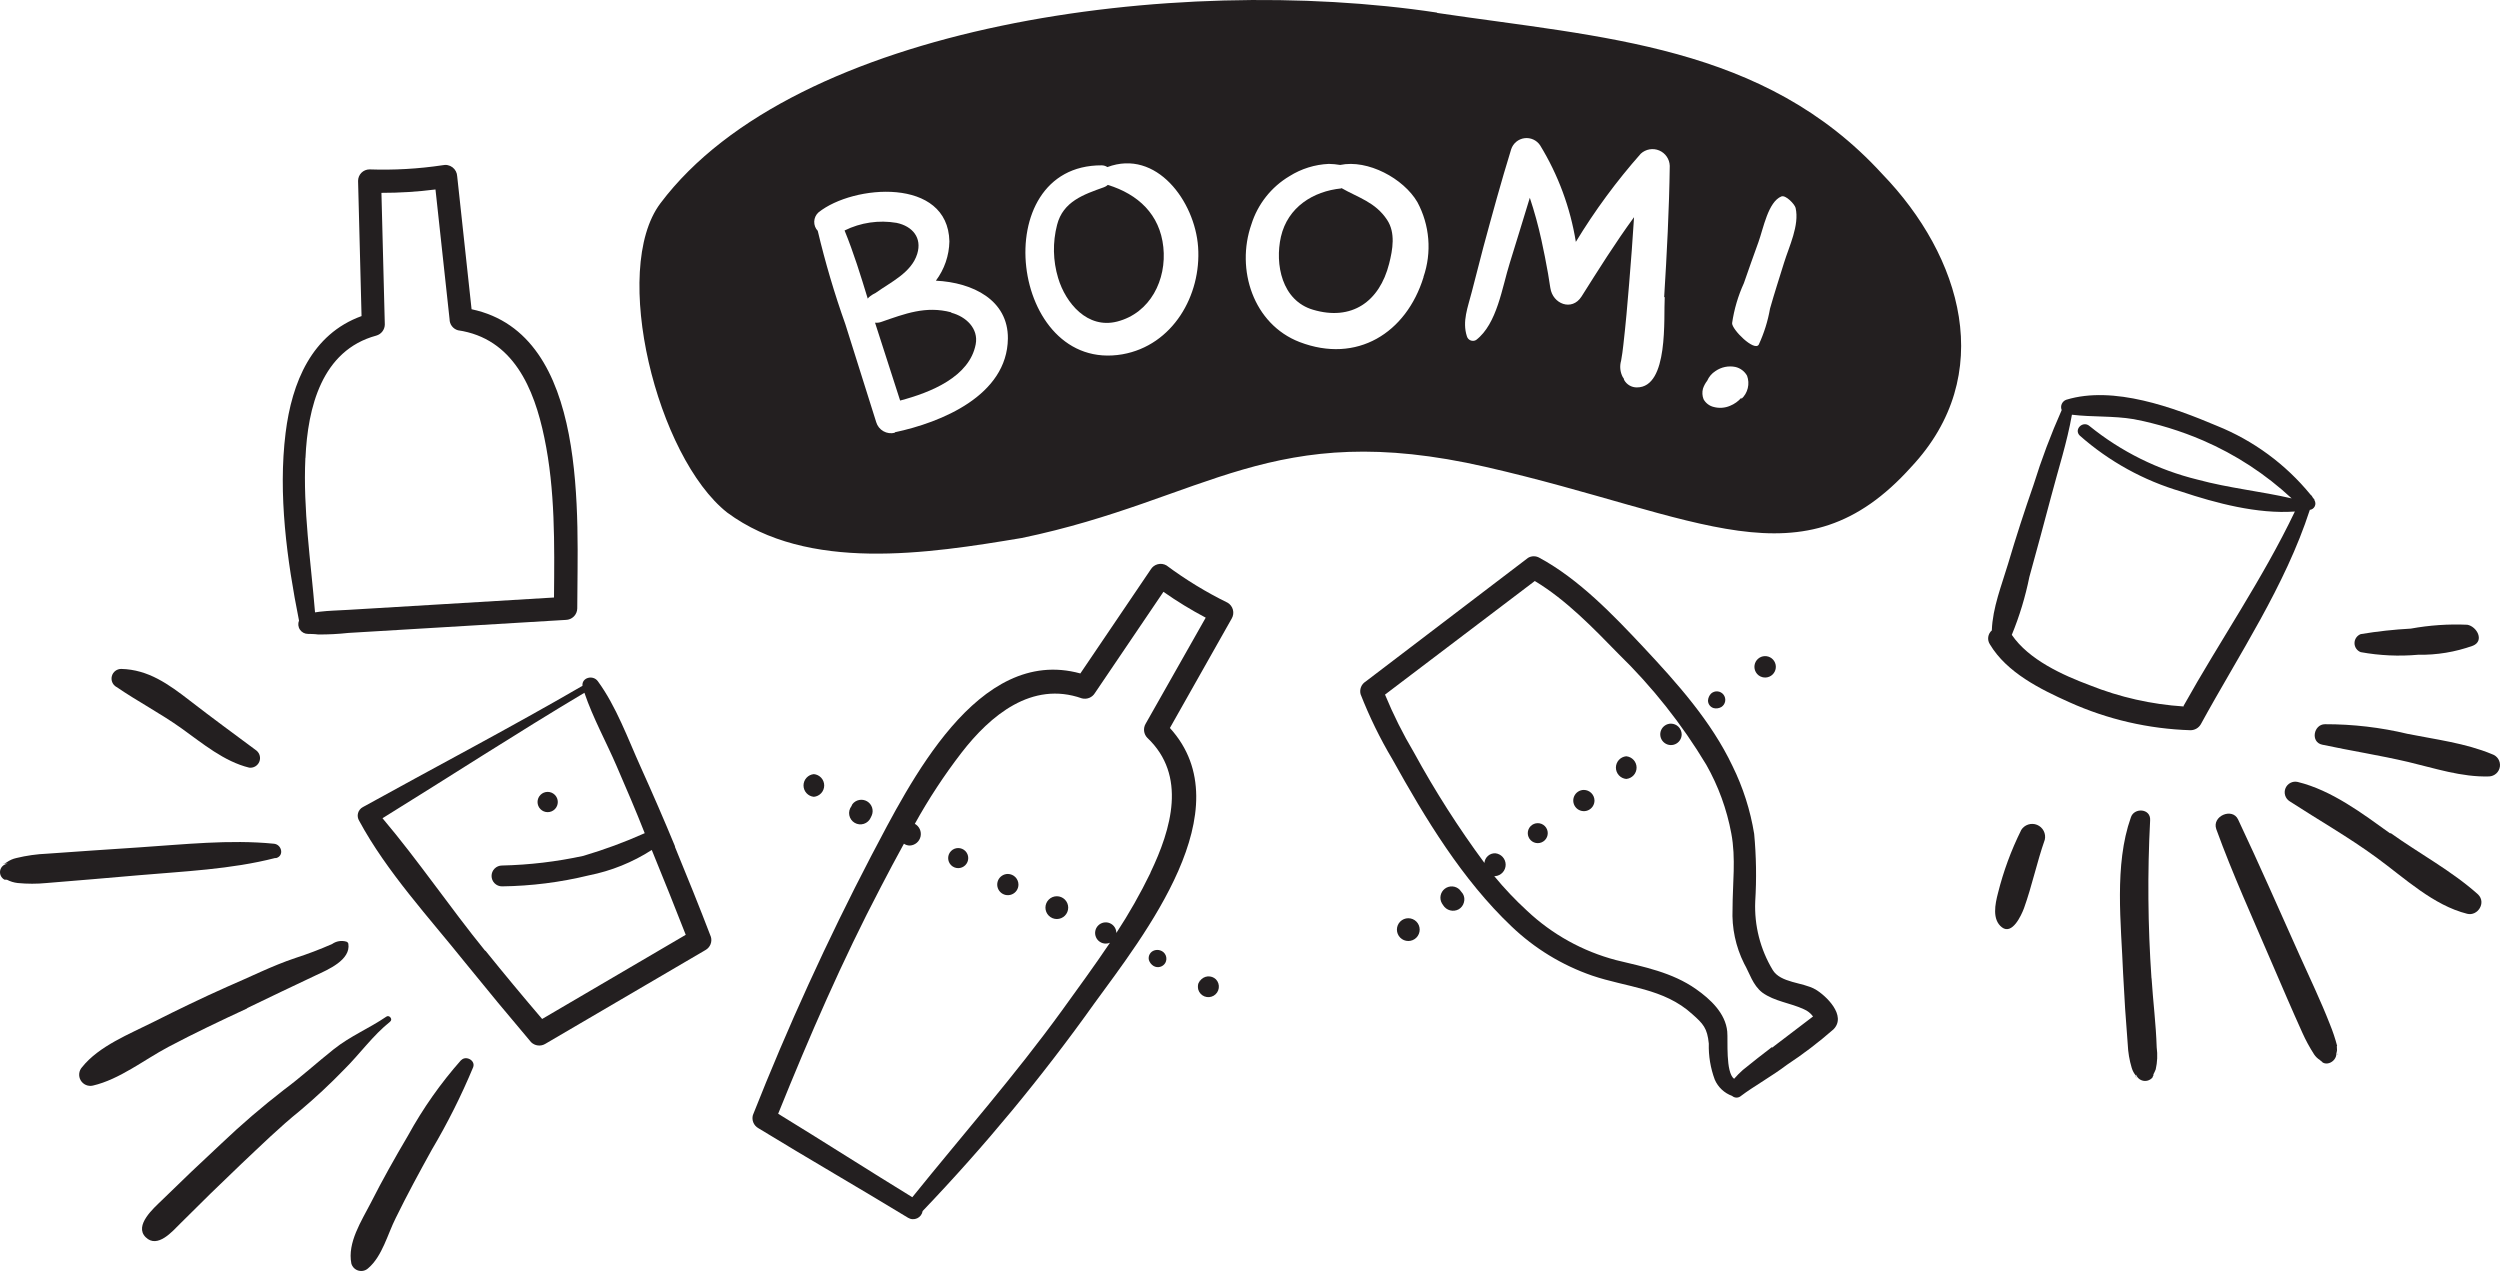 <svg width="207" height="106" viewBox="0 0 207 106" fill="none" xmlns="http://www.w3.org/2000/svg">
<path d="M55.9 70.098C54.989 67.885 54.03 65.687 53.047 63.506C51.985 61.156 51.026 58.487 49.499 56.402C49.092 55.85 48.157 56.106 48.229 56.785C42.243 60.261 36.09 63.482 30.041 66.83C29.944 66.881 29.859 66.952 29.791 67.038C29.723 67.123 29.673 67.222 29.645 67.328C29.616 67.433 29.61 67.543 29.626 67.652C29.642 67.76 29.68 67.864 29.737 67.957C32.015 72.184 35.547 75.996 38.528 79.72C40.318 81.931 42.134 84.123 43.977 86.296C44.129 86.444 44.324 86.537 44.533 86.563C44.742 86.589 44.954 86.546 45.136 86.44L58.425 78.657C58.608 78.551 58.75 78.388 58.83 78.193C58.909 77.997 58.922 77.781 58.865 77.578C57.906 75.069 56.899 72.584 55.876 70.098M40.174 78.729C37.265 75.149 34.644 71.265 31.671 67.749C37.265 64.289 42.747 60.725 48.389 57.361C49.092 59.438 50.195 61.428 51.058 63.434C51.857 65.28 52.656 67.134 53.383 68.988C51.733 69.726 50.035 70.353 48.301 70.866C46.086 71.347 43.83 71.614 41.564 71.665C41.335 71.665 41.116 71.756 40.954 71.918C40.792 72.079 40.701 72.299 40.701 72.528C40.701 72.757 40.792 72.976 40.954 73.138C41.116 73.3 41.335 73.391 41.564 73.391C43.988 73.361 46.401 73.055 48.756 72.48C50.61 72.113 52.377 71.4 53.966 70.378L54.054 70.594C54.981 72.858 55.89 75.127 56.779 77.402L44.889 84.371C43.29 82.501 41.724 80.615 40.19 78.713" fill="#231F20"/>
<path d="M25.501 52.487C25.326 52.487 26.093 52.487 26.348 52.535C27.181 52.54 28.014 52.497 28.842 52.407L36.17 51.968L46.846 51.328C47.097 51.324 47.336 51.223 47.514 51.045C47.691 50.868 47.793 50.628 47.797 50.377C47.797 42.906 48.852 27.675 39.046 25.605C38.647 21.94 38.25 18.272 37.856 14.601C37.85 14.455 37.813 14.313 37.745 14.183C37.678 14.054 37.583 13.941 37.467 13.853C37.35 13.765 37.216 13.704 37.073 13.675C36.93 13.645 36.783 13.648 36.641 13.682C34.642 13.981 32.62 14.096 30.6 14.026C30.474 14.026 30.35 14.051 30.234 14.099C30.118 14.147 30.013 14.218 29.924 14.307C29.836 14.396 29.766 14.502 29.719 14.618C29.672 14.735 29.648 14.859 29.649 14.985L29.936 26.172C25.813 27.667 24.167 31.654 23.647 35.85C23.016 40.932 23.759 46.382 24.758 51.384C24.708 51.506 24.689 51.638 24.702 51.769C24.716 51.9 24.761 52.026 24.835 52.135C24.908 52.244 25.008 52.333 25.124 52.395C25.24 52.456 25.37 52.488 25.501 52.487ZM25.294 37.911C25.477 33.756 26.636 29.009 31.159 27.787C31.36 27.73 31.537 27.61 31.663 27.444C31.79 27.278 31.86 27.076 31.862 26.868C31.766 23.229 31.673 19.596 31.583 15.968C33.079 15.97 34.574 15.877 36.058 15.688C36.452 19.268 36.841 22.848 37.224 26.428C37.224 26.636 37.291 26.839 37.417 27.005C37.543 27.171 37.719 27.291 37.92 27.347C42.491 28.018 44.225 32.142 45.072 36.241C45.975 40.564 45.911 45.071 45.871 49.474L36.146 50.058L28.818 50.497C28.019 50.545 27.22 50.561 26.476 50.649L26.085 50.705C25.733 46.438 25.086 42.211 25.286 37.919" fill="#231F20"/>
<path d="M45.347 67.246C45.569 67.246 45.783 67.158 45.94 67.001C46.098 66.843 46.186 66.63 46.186 66.407C46.186 66.185 46.098 65.972 45.94 65.814C45.783 65.657 45.569 65.568 45.347 65.568C45.124 65.568 44.911 65.657 44.754 65.814C44.596 65.972 44.508 66.185 44.508 66.407C44.508 66.63 44.596 66.843 44.754 67.001C44.911 67.158 45.124 67.246 45.347 67.246Z" fill="#231F20"/>
<path d="M67.388 64.098C67.153 64.119 66.936 64.228 66.778 64.401C66.619 64.575 66.531 64.802 66.531 65.037C66.531 65.272 66.619 65.498 66.778 65.672C66.936 65.846 67.153 65.954 67.388 65.976C67.622 65.954 67.839 65.846 67.998 65.672C68.156 65.498 68.244 65.272 68.244 65.037C68.244 64.802 68.156 64.575 67.998 64.401C67.839 64.228 67.622 64.119 67.388 64.098Z" fill="#231F20"/>
<path d="M72.097 67.696L72.177 67.528C72.268 67.319 72.279 67.084 72.209 66.867C72.138 66.65 71.991 66.466 71.795 66.35C71.598 66.235 71.366 66.194 71.142 66.238C70.919 66.281 70.718 66.404 70.579 66.585L70.499 66.753C70.418 66.858 70.361 66.979 70.33 67.108C70.299 67.237 70.296 67.371 70.322 67.501C70.347 67.631 70.399 67.754 70.476 67.862C70.552 67.971 70.65 68.061 70.765 68.129C70.879 68.196 71.006 68.238 71.138 68.253C71.269 68.267 71.403 68.254 71.529 68.213C71.655 68.172 71.77 68.105 71.868 68.015C71.967 67.926 72.045 67.817 72.097 67.696Z" fill="#231F20"/>
<path d="M79.339 70.219C79.118 70.219 78.907 70.306 78.751 70.462C78.595 70.618 78.508 70.829 78.508 71.05C78.508 71.27 78.595 71.482 78.751 71.638C78.907 71.793 79.118 71.881 79.339 71.881C79.559 71.881 79.771 71.793 79.927 71.638C80.082 71.482 80.17 71.27 80.17 71.05C80.17 70.829 80.082 70.618 79.927 70.462C79.771 70.306 79.559 70.219 79.339 70.219Z" fill="#231F20"/>
<path d="M83.457 72.363C83.283 72.362 83.112 72.412 82.967 72.508C82.821 72.603 82.707 72.74 82.639 72.9C82.572 73.061 82.553 73.238 82.586 73.409C82.619 73.58 82.702 73.737 82.825 73.861C82.948 73.985 83.104 74.069 83.275 74.104C83.446 74.138 83.623 74.121 83.784 74.055C83.945 73.989 84.083 73.876 84.18 73.731C84.277 73.587 84.328 73.416 84.328 73.242C84.326 73.011 84.234 72.79 84.072 72.626C83.909 72.462 83.688 72.368 83.457 72.363Z" fill="#231F20"/>
<path d="M87.505 74.209C87.255 74.209 87.016 74.308 86.839 74.485C86.662 74.662 86.562 74.902 86.562 75.152C86.562 75.402 86.662 75.642 86.839 75.819C87.016 75.996 87.255 76.095 87.505 76.095C87.755 76.095 87.995 75.996 88.172 75.819C88.349 75.642 88.448 75.402 88.448 75.152C88.448 74.902 88.349 74.662 88.172 74.485C87.995 74.308 87.755 74.209 87.505 74.209Z" fill="#231F20"/>
<path d="M96.063 78.691C95.907 78.642 95.74 78.642 95.584 78.691C95.42 78.741 95.282 78.852 95.198 79C95.113 79.149 95.088 79.324 95.128 79.49C95.194 79.698 95.333 79.874 95.52 79.986C95.682 80.079 95.875 80.104 96.056 80.056C96.237 80.009 96.391 79.891 96.487 79.73C96.539 79.636 96.57 79.531 96.576 79.424C96.582 79.316 96.565 79.209 96.524 79.109C96.483 79.009 96.421 78.92 96.341 78.848C96.261 78.775 96.166 78.722 96.063 78.691Z" fill="#231F20"/>
<path d="M99.305 81.262C99.305 81.262 99.352 81.262 99.368 81.207C99.384 81.151 99.368 81.143 99.416 81.119L99.305 81.262Z" fill="#231F20"/>
<path d="M99.366 81.206C99.304 81.281 99.252 81.365 99.215 81.454C99.178 81.612 99.178 81.776 99.215 81.934C99.251 82.061 99.316 82.178 99.405 82.276C99.493 82.375 99.603 82.451 99.726 82.501C99.849 82.55 99.981 82.571 100.113 82.562C100.245 82.552 100.374 82.513 100.488 82.447C100.603 82.38 100.701 82.289 100.775 82.179C100.848 82.069 100.896 81.944 100.914 81.813C100.933 81.681 100.921 81.548 100.879 81.422C100.838 81.296 100.769 81.181 100.677 81.087C100.587 81 100.479 80.934 100.362 80.893C100.244 80.852 100.118 80.836 99.994 80.847C99.87 80.859 99.75 80.897 99.641 80.959C99.533 81.02 99.439 81.105 99.366 81.206Z" fill="#231F20"/>
<path d="M101.647 49.905C99.87 49.034 98.177 48.001 96.589 46.82C96.37 46.691 96.11 46.655 95.864 46.718C95.618 46.78 95.408 46.938 95.278 47.156L89.453 55.762C80.926 53.413 75.316 64.856 72.128 70.889C68.496 77.862 65.229 85.018 62.339 92.33C62.283 92.534 62.296 92.751 62.377 92.946C62.458 93.141 62.602 93.304 62.786 93.409C66.822 95.878 71.441 98.547 75.188 100.832C75.301 100.901 75.428 100.941 75.559 100.948C75.691 100.956 75.822 100.931 75.942 100.876C76.061 100.82 76.165 100.736 76.244 100.631C76.323 100.526 76.375 100.403 76.395 100.273C81.541 94.892 86.292 89.148 90.611 83.084C94.679 77.49 102.998 67.014 96.868 60.277L101.991 51.207C102.116 50.989 102.15 50.729 102.086 50.486C102.022 50.242 101.864 50.033 101.647 49.905ZM95.254 72.28C94.42 73.995 93.478 75.655 92.433 77.25C92.433 77.076 92.382 76.906 92.285 76.761C92.188 76.617 92.05 76.504 91.889 76.438C91.728 76.371 91.55 76.354 91.38 76.389C91.209 76.424 91.052 76.508 90.93 76.632C90.807 76.755 90.724 76.913 90.691 77.084C90.658 77.255 90.677 77.432 90.745 77.592C90.812 77.753 90.926 77.89 91.072 77.985C91.217 78.081 91.388 78.131 91.562 78.129C91.68 78.129 91.797 78.105 91.906 78.058C90.619 79.975 89.245 81.845 87.91 83.699C84.035 89.045 79.671 94 75.54 99.13C72.096 97.02 68.124 94.479 64.432 92.218C67.013 85.825 69.746 79.52 72.935 73.439C73.558 72.248 74.189 71.041 74.845 69.859C74.99 69.96 75.163 70.013 75.34 70.01C75.548 69.999 75.747 69.92 75.906 69.785C76.065 69.651 76.175 69.468 76.222 69.265C76.267 69.062 76.246 68.849 76.161 68.659C76.075 68.47 75.93 68.313 75.748 68.213C76.885 66.158 78.175 64.192 79.608 62.331C82.005 59.23 85.441 56.362 89.58 57.824C89.784 57.877 89.998 57.862 90.193 57.783C90.387 57.704 90.551 57.564 90.659 57.384C92.545 54.587 94.436 51.793 96.333 49.002C97.453 49.789 98.623 50.504 99.833 51.143C98.171 54.084 96.511 57.014 94.855 59.934C94.749 60.116 94.706 60.328 94.732 60.537C94.758 60.746 94.851 60.941 94.998 61.092C98.291 64.209 96.988 68.636 95.262 72.24" fill="#231F20"/>
<path d="M116.607 76.029C116.357 76.029 116.117 76.129 115.94 76.305C115.763 76.482 115.664 76.722 115.664 76.972C115.664 77.222 115.763 77.462 115.94 77.639C116.117 77.816 116.357 77.915 116.607 77.915C116.857 77.915 117.097 77.816 117.274 77.639C117.451 77.462 117.55 77.222 117.55 76.972C117.55 76.722 117.451 76.482 117.274 76.305C117.097 76.129 116.857 76.029 116.607 76.029Z" fill="#231F20"/>
<path d="M120.858 73.665C120.698 73.506 120.485 73.411 120.26 73.396C120.034 73.382 119.811 73.45 119.632 73.587C119.453 73.725 119.329 73.922 119.284 74.144C119.239 74.365 119.276 74.595 119.388 74.792L119.492 74.951C119.623 75.163 119.83 75.317 120.072 75.379C120.313 75.442 120.569 75.409 120.786 75.287C120.995 75.163 121.147 74.962 121.21 74.728C121.247 74.607 121.259 74.48 121.244 74.355C121.229 74.229 121.187 74.109 121.122 74.001L120.858 73.665Z" fill="#231F20"/>
<path d="M127.327 68.158C127.108 68.158 126.897 68.245 126.742 68.4C126.587 68.556 126.5 68.766 126.5 68.985C126.5 69.205 126.587 69.415 126.742 69.57C126.897 69.725 127.108 69.812 127.327 69.812C127.546 69.812 127.757 69.725 127.912 69.57C128.067 69.415 128.154 69.205 128.154 68.985C128.154 68.766 128.067 68.556 127.912 68.4C127.757 68.245 127.546 68.158 127.327 68.158Z" fill="#231F20"/>
<path d="M131.145 65.406C130.97 65.406 130.8 65.458 130.655 65.555C130.511 65.652 130.398 65.79 130.332 65.951C130.265 66.112 130.249 66.289 130.283 66.46C130.318 66.63 130.402 66.787 130.526 66.91C130.65 67.032 130.807 67.115 130.978 67.148C131.149 67.181 131.326 67.163 131.487 67.095C131.647 67.027 131.784 66.913 131.879 66.768C131.975 66.622 132.025 66.451 132.024 66.277C132.019 66.046 131.925 65.826 131.761 65.663C131.597 65.501 131.376 65.408 131.145 65.406Z" fill="#231F20"/>
<path d="M134.653 62.619C134.419 62.641 134.201 62.749 134.043 62.923C133.885 63.096 133.797 63.323 133.797 63.558C133.797 63.793 133.885 64.02 134.043 64.194C134.201 64.367 134.419 64.475 134.653 64.497C134.887 64.475 135.105 64.367 135.263 64.194C135.422 64.02 135.509 63.793 135.509 63.558C135.509 63.323 135.422 63.096 135.263 62.923C135.105 62.749 134.887 62.641 134.653 62.619Z" fill="#231F20"/>
<path d="M138.356 59.918C138.18 59.918 138.009 59.97 137.863 60.068C137.717 60.165 137.603 60.303 137.536 60.465C137.469 60.628 137.452 60.806 137.486 60.978C137.52 61.15 137.604 61.308 137.729 61.432C137.853 61.556 138.011 61.641 138.183 61.675C138.355 61.709 138.533 61.692 138.695 61.624C138.857 61.557 138.996 61.444 139.093 61.298C139.191 61.152 139.243 60.98 139.243 60.805C139.241 60.57 139.147 60.346 138.981 60.18C138.815 60.014 138.59 59.92 138.356 59.918Z" fill="#231F20"/>
<path d="M142.533 58.538C142.614 58.485 142.684 58.416 142.738 58.335C142.791 58.254 142.827 58.162 142.844 58.066C142.86 57.971 142.857 57.873 142.833 57.778C142.81 57.684 142.767 57.595 142.708 57.518C142.649 57.441 142.574 57.377 142.489 57.331C142.404 57.284 142.31 57.255 142.213 57.247C142.116 57.238 142.018 57.25 141.926 57.281C141.834 57.312 141.75 57.362 141.678 57.427C141.527 57.582 141.436 57.786 141.422 58.002C141.421 58.146 141.467 58.286 141.554 58.4C141.64 58.514 141.763 58.596 141.901 58.634C142.116 58.684 142.342 58.649 142.533 58.538Z" fill="#231F20"/>
<path d="M145.914 56.067C146.112 56.123 146.323 56.108 146.511 56.024C146.7 55.941 146.853 55.795 146.945 55.611C147.038 55.427 147.063 55.217 147.018 55.016C146.972 54.816 146.858 54.637 146.695 54.511C146.532 54.386 146.331 54.32 146.125 54.327C145.919 54.333 145.722 54.411 145.568 54.547C145.413 54.682 145.31 54.868 145.277 55.071C145.244 55.274 145.283 55.482 145.386 55.66C145.501 55.86 145.691 56.007 145.914 56.067Z" fill="#231F20"/>
<path d="M167.35 68.741C166.524 70.403 165.881 72.15 165.432 73.951C165.201 74.846 164.921 76.149 165.768 76.788C166.615 77.427 167.366 75.797 167.59 75.19C168.253 73.344 168.653 71.394 169.308 69.532C169.366 69.284 169.333 69.024 169.216 68.798C169.099 68.572 168.905 68.394 168.67 68.298C168.434 68.202 168.172 68.193 167.93 68.273C167.688 68.352 167.483 68.516 167.35 68.733" fill="#231F20"/>
<path d="M178.251 89.111C178.232 89.151 178.208 89.189 178.18 89.223C178.18 89.27 178.18 89.223 178.251 89.111Z" fill="#231F20"/>
<path d="M176.828 89.072C176.884 89.374 176.916 89.16 176.828 89.072V89.072Z" fill="#231F20"/>
<path d="M178.29 88.99C178.29 89.03 178.29 89.078 178.25 89.109C178.267 89.071 178.28 89.031 178.29 88.99Z" fill="#231F20"/>
<path d="M178.142 80.999C177.842 76.644 177.804 72.276 178.031 67.917C178.095 66.926 176.688 66.846 176.432 67.693C175.042 71.625 175.633 76.484 175.793 80.599C175.889 82.557 176.017 84.507 176.177 86.473C176.205 87.131 176.315 87.783 176.504 88.414C176.576 88.659 176.698 88.885 176.864 89.078C176.864 88.998 176.864 88.894 176.816 88.75C176.825 88.908 176.882 89.06 176.978 89.186C177.073 89.312 177.205 89.407 177.354 89.459C177.504 89.51 177.666 89.516 177.819 89.475C177.972 89.434 178.11 89.349 178.214 89.23C178.237 89.158 178.266 89.088 178.302 89.022V88.966C178.318 88.895 178.318 88.821 178.302 88.75C178.314 88.819 178.314 88.889 178.302 88.958C178.374 88.823 178.438 88.684 178.494 88.542C178.629 87.945 178.656 87.328 178.574 86.72C178.518 84.818 178.27 82.9 178.15 80.999" fill="#231F20"/>
<path d="M193.5 87.178C193.5 87.416 193.564 87.424 193.5 87.178V87.178Z" fill="#231F20"/>
<path d="M193.513 86.594C193.353 85.984 193.153 85.386 192.914 84.804C192.163 82.878 191.26 81 190.413 79.114C188.727 75.358 187.073 71.578 185.315 67.855C184.843 66.84 183.125 67.567 183.508 68.654C184.859 72.377 186.513 75.998 188.071 79.641C188.919 81.607 189.758 83.573 190.637 85.515C190.914 86.132 191.238 86.728 191.604 87.297C191.727 87.483 191.887 87.641 192.075 87.76L192.163 87.84V87.793V87.832L192.227 87.88C192.363 87.976 192.227 87.936 192.163 87.832C192.642 88.44 193.761 87.728 193.37 86.897C193.419 87.003 193.46 87.112 193.489 87.225C193.508 87.023 193.508 86.82 193.489 86.618M192.099 87.776L192.027 87.673C192.052 87.711 192.078 87.749 192.107 87.784" fill="#231F20"/>
<path d="M197.915 69.013C195.598 67.351 193.064 65.433 190.251 64.746C190.049 64.698 189.837 64.724 189.652 64.819C189.467 64.913 189.321 65.07 189.24 65.261C189.16 65.453 189.15 65.667 189.212 65.865C189.274 66.063 189.405 66.233 189.58 66.344C191.978 67.902 194.431 69.293 196.772 71.003C199.114 72.713 201.471 74.959 204.284 75.662C205.147 75.877 205.882 74.751 205.187 74.064C203.029 72.122 200.304 70.667 197.939 68.973" fill="#231F20"/>
<path d="M206.35 62.45C204.153 61.531 201.668 61.227 199.35 60.764C197.11 60.228 194.814 59.96 192.51 59.965C191.567 59.965 191.287 61.451 192.278 61.659C194.675 62.17 197.033 62.538 199.398 63.09C201.588 63.609 203.825 64.36 206.103 64.288C206.323 64.277 206.532 64.19 206.695 64.041C206.857 63.892 206.962 63.691 206.992 63.472C207.021 63.254 206.973 63.032 206.856 62.845C206.739 62.658 206.56 62.519 206.35 62.45Z" fill="#231F20"/>
<path d="M195.469 53.998C197.034 54.282 198.631 54.355 200.216 54.214C201.764 54.243 203.305 53.988 204.763 53.463C205.729 53.056 205.082 51.865 204.291 51.729C202.726 51.66 201.158 51.768 199.616 52.049C198.226 52.124 196.842 52.276 195.469 52.504C195.317 52.562 195.187 52.664 195.095 52.797C195.002 52.931 194.953 53.089 194.953 53.251C194.953 53.413 195.002 53.572 195.095 53.705C195.187 53.839 195.317 53.941 195.469 53.998Z" fill="#231F20"/>
<path d="M191.637 41.371L191.485 41.179C191.453 41.092 191.394 41.016 191.317 40.963C189.253 38.438 186.584 36.475 183.558 35.258C179.986 33.747 174.999 31.901 171.084 33.1C171.002 33.13 170.927 33.176 170.863 33.236C170.8 33.296 170.749 33.368 170.714 33.447C170.679 33.527 170.66 33.614 170.659 33.701C170.658 33.788 170.675 33.874 170.708 33.955C169.81 35.975 169.031 38.045 168.375 40.156C167.624 42.314 166.92 44.479 166.273 46.669C165.738 48.459 164.987 50.313 164.923 52.199C164.761 52.338 164.655 52.532 164.626 52.744C164.596 52.956 164.645 53.171 164.763 53.35C166.161 55.691 168.934 57.066 171.34 58.144C174.5 59.569 177.911 60.356 181.376 60.462C181.548 60.461 181.716 60.415 181.864 60.33C182.013 60.244 182.136 60.122 182.224 59.974C185.372 54.213 189.216 48.515 191.253 42.218C191.341 42.207 191.424 42.174 191.496 42.123C191.567 42.071 191.625 42.002 191.663 41.923C191.701 41.843 191.719 41.756 191.714 41.668C191.71 41.58 191.683 41.494 191.637 41.419M180.809 58.496C178.141 58.323 175.517 57.73 173.034 56.738C170.788 55.899 167.983 54.628 166.577 52.566C167.213 51.018 167.7 49.413 168.031 47.772C168.639 45.55 169.254 43.329 169.837 41.099C170.421 38.87 171.156 36.616 171.555 34.339C173.249 34.546 174.968 34.419 176.67 34.706C178.643 35.085 180.57 35.678 182.415 36.472C185.116 37.641 187.597 39.262 189.751 41.267C187.178 40.676 184.541 40.412 181.976 39.717C178.696 38.916 175.633 37.399 173.01 35.274C172.466 34.802 171.683 35.561 172.211 36.073C174.635 38.211 177.499 39.79 180.601 40.7C183.47 41.659 186.93 42.578 190.015 42.354C187.346 47.948 183.806 53.054 180.793 58.456" fill="#231F20"/>
<path d="M9.648 56.881C11.406 58.088 13.3 59.071 15.042 60.317C16.784 61.564 18.55 63.05 20.636 63.562C20.808 63.583 20.982 63.547 21.132 63.46C21.282 63.373 21.4 63.24 21.468 63.08C21.536 62.921 21.549 62.743 21.507 62.575C21.465 62.407 21.37 62.257 21.235 62.147C19.397 60.781 17.559 59.438 15.745 58.032C13.931 56.626 12.269 55.443 10.047 55.387C9.87 55.384 9.696 55.44 9.554 55.547C9.412 55.653 9.309 55.804 9.263 55.976C9.216 56.147 9.227 56.329 9.296 56.493C9.364 56.657 9.485 56.794 9.64 56.881" fill="#231F20"/>
<path d="M22.854 71.052C23.549 70.868 23.334 69.925 22.686 69.861C19.01 69.494 15.191 69.925 11.499 70.165C8.973 70.333 6.44 70.501 3.915 70.684C3.053 70.72 2.196 70.841 1.358 71.044C1.07 71.106 0.798 71.225 0.559 71.396C0.492 71.439 0.422 71.479 0.351 71.516C0.449 71.506 0.548 71.506 0.647 71.516C0.496 71.528 0.353 71.588 0.239 71.688C0.125 71.788 0.047 71.922 0.015 72.07C-0.016 72.219 0.001 72.373 0.064 72.511C0.128 72.648 0.234 72.762 0.367 72.834C0.367 72.834 0.367 72.834 0.415 72.834C0.492 72.847 0.57 72.847 0.647 72.834H0.471H0.559C0.84 72.983 1.146 73.078 1.462 73.114C2.259 73.192 3.062 73.192 3.859 73.114C6.392 72.914 8.917 72.69 11.443 72.474C15.191 72.147 19.122 71.987 22.782 71.044" fill="#231F20"/>
<path d="M0.405 71.514C0.206 71.514 0.254 71.569 0.405 71.514V71.514Z" fill="#231F20"/>
<path d="M20.468 83.47C22.365 82.553 24.261 81.648 26.158 80.753C27.157 80.289 29.059 79.482 28.843 78.14C28.832 78.098 28.81 78.059 28.779 78.028C28.748 77.997 28.709 77.975 28.667 77.964C28.47 77.908 28.263 77.897 28.061 77.932C27.859 77.966 27.668 78.046 27.5 78.164C26.506 78.602 25.49 78.989 24.456 79.323C22.498 79.978 20.66 80.921 18.774 81.72C16.728 82.631 14.715 83.606 12.717 84.613C10.719 85.62 8.202 86.602 6.795 88.361C6.663 88.507 6.58 88.691 6.56 88.888C6.539 89.084 6.582 89.282 6.682 89.453C6.782 89.623 6.934 89.757 7.115 89.835C7.296 89.913 7.498 89.931 7.69 89.887C9.896 89.375 11.942 87.745 13.931 86.69C16.073 85.556 18.279 84.509 20.468 83.494" fill="#231F20"/>
<path d="M32.31 84.58C32.542 84.397 32.238 84.013 31.998 84.173C30.544 85.164 29.026 85.771 27.627 86.882C26.229 87.993 24.918 89.191 23.496 90.246C21.698 91.638 19.972 93.121 18.326 94.689C16.653 96.24 15.004 97.811 13.379 99.404C12.748 100.019 11.078 101.466 12.061 102.441C13.043 103.416 14.298 101.929 14.905 101.33C16.578 99.652 18.275 97.995 19.996 96.359C21.594 94.857 23.136 93.339 24.831 91.972C26.1 90.906 27.313 89.775 28.466 88.584C29.809 87.257 30.864 85.739 32.31 84.588" fill="#231F20"/>
<path d="M38.186 87.769C36.49 89.684 35.013 91.783 33.783 94.026C32.704 95.856 31.658 97.71 30.691 99.62C29.931 101.098 28.749 102.896 29.092 104.622C29.132 104.763 29.208 104.892 29.313 104.995C29.418 105.098 29.547 105.172 29.689 105.209C29.831 105.247 29.98 105.248 30.122 105.211C30.264 105.173 30.394 105.1 30.499 104.998C31.658 104.007 32.097 102.169 32.776 100.834C33.711 98.924 34.726 97.054 35.757 95.192C37.055 93 38.198 90.72 39.177 88.368C39.393 87.801 38.57 87.369 38.186 87.785" fill="#231F20"/>
<path d="M91.729 15.31C91.636 15.394 91.528 15.46 91.41 15.502C89.732 16.102 88.021 16.677 87.526 18.619C87.151 20.067 87.182 21.59 87.614 23.022C88.245 25.124 90.051 27.249 92.496 26.626C95.245 25.923 96.612 23.166 96.324 20.457C96.037 17.748 94.239 16.086 91.729 15.31Z" fill="#231F20"/>
<path d="M75.947 21.018C76.355 19.692 75.564 18.733 74.237 18.453C72.77 18.204 71.263 18.425 69.93 19.084C70.681 20.915 71.272 22.832 71.848 24.726C71.91 24.643 71.986 24.57 72.071 24.511C72.201 24.414 72.34 24.331 72.487 24.263C73.773 23.344 75.468 22.577 75.947 21.018Z" fill="#231F20"/>
<path d="M78.766 25.862C76.648 25.303 74.938 25.974 72.949 26.662C72.79 26.718 72.62 26.737 72.453 26.717C73.14 28.848 73.833 30.998 74.531 33.166C77.072 32.495 80.276 31.201 80.788 28.508C81.036 27.205 79.989 26.214 78.766 25.894" fill="#231F20"/>
<path d="M111.064 15.6C108.731 15.832 106.629 17.151 106.062 19.596C105.543 21.889 106.142 24.886 108.715 25.645C111.912 26.596 114.221 24.99 115.02 21.833C115.316 20.667 115.563 19.276 114.852 18.205C113.877 16.727 112.455 16.367 111.064 15.568" fill="#231F20"/>
<path d="M118.965 1.04C97.293 -2.228 65.848 1.983 54.684 16.831C50.529 22.353 54.397 37.847 60.214 42.442C66.903 47.389 76.812 45.847 84.611 44.544C99.954 41.348 105.26 34.595 123.033 38.663C140.805 42.73 149.252 48.675 158.25 38.663C165.378 31.063 162.437 21.226 155.852 14.409C146.071 3.709 132.678 3.11 119.005 1.072M74.087 35.834C73.768 35.913 73.431 35.867 73.145 35.705C72.86 35.543 72.647 35.277 72.553 34.963C71.706 32.262 70.853 29.555 69.995 26.844C69.093 24.312 68.33 21.732 67.71 19.116C67.612 19.013 67.536 18.891 67.486 18.758C67.436 18.625 67.413 18.483 67.418 18.341C67.423 18.199 67.457 18.06 67.516 17.931C67.576 17.802 67.661 17.686 67.766 17.59C70.643 15.273 78.498 14.649 78.61 19.987C78.588 21.162 78.196 22.3 77.491 23.24C80.544 23.392 83.484 24.838 83.453 28.034C83.397 32.749 77.939 34.979 74.087 35.794M92.93 29.337C83.628 30.935 81.583 13.658 91.22 13.69C91.388 13.691 91.552 13.741 91.691 13.834C95.751 12.316 98.939 16.671 99.203 20.451C99.483 24.446 97.109 28.602 92.93 29.337ZM117.87 22.944C116.44 27.579 112.348 30.136 107.61 28.322C103.774 26.844 102.312 22.313 103.614 18.581C104.138 16.905 105.262 15.482 106.771 14.585C107.751 13.969 108.875 13.62 110.031 13.57C110.344 13.576 110.657 13.606 110.966 13.658C113.252 13.179 116.216 14.777 117.359 16.735C117.866 17.678 118.173 18.716 118.259 19.783C118.346 20.85 118.211 21.924 117.862 22.936M137.84 24.59C137.736 26.268 138.192 32.086 135.531 32.078C135.318 32.08 135.109 32.024 134.924 31.917C134.74 31.81 134.588 31.656 134.484 31.471C134.464 31.421 134.448 31.37 134.436 31.319C134.408 31.29 134.384 31.258 134.364 31.223C134.144 30.805 134.096 30.318 134.228 29.864C134.308 29.433 134.364 29.001 134.412 28.57C134.604 26.884 134.756 25.189 134.892 23.495C135.043 21.657 135.187 19.82 135.299 17.982C133.749 20.099 132.334 22.361 130.952 24.55C130.153 25.805 128.555 25.158 128.371 23.847C128.467 24.55 128.371 23.759 128.331 23.615C128.283 23.296 128.235 22.976 128.179 22.656C128.011 21.721 127.835 20.794 127.628 19.867C127.37 18.687 127.05 17.522 126.669 16.375C126.117 18.173 125.574 19.971 125.014 21.761C124.375 23.775 123.968 26.82 122.218 28.154C122.149 28.194 122.072 28.217 121.993 28.222C121.914 28.227 121.835 28.214 121.762 28.184C121.688 28.154 121.623 28.108 121.57 28.049C121.518 27.989 121.48 27.919 121.458 27.843C121.059 26.604 121.538 25.445 121.858 24.191C122.178 22.936 122.489 21.721 122.817 20.483C123.552 17.766 124.295 15.049 125.126 12.356C125.205 12.116 125.35 11.903 125.544 11.741C125.738 11.58 125.974 11.476 126.225 11.443C126.475 11.41 126.73 11.448 126.96 11.553C127.189 11.658 127.385 11.825 127.524 12.036C129.019 14.482 130.023 17.197 130.48 20.027C132.051 17.437 133.851 14.993 135.858 12.723C136.06 12.538 136.311 12.415 136.58 12.368C136.85 12.321 137.128 12.352 137.38 12.458C137.632 12.564 137.849 12.74 138.004 12.966C138.16 13.191 138.247 13.457 138.256 13.73C138.208 17.358 138.016 21.002 137.792 24.614M144.185 32.933C143.929 33.228 143.605 33.459 143.242 33.604C142.82 33.783 142.351 33.817 141.908 33.7C141.727 33.659 141.558 33.58 141.411 33.468C141.263 33.357 141.141 33.215 141.053 33.053C140.945 32.775 140.929 32.47 141.005 32.182C141.083 31.945 141.202 31.723 141.356 31.526C141.498 31.198 141.734 30.92 142.036 30.727C142.273 30.561 142.543 30.444 142.827 30.385C143.112 30.326 143.405 30.325 143.69 30.384C143.893 30.431 144.084 30.52 144.25 30.645C144.417 30.77 144.555 30.929 144.657 31.111C144.778 31.441 144.799 31.799 144.716 32.14C144.634 32.482 144.452 32.791 144.193 33.029M147.717 21.761C147.326 23.024 146.918 24.279 146.559 25.549C146.38 26.582 146.065 27.587 145.624 28.538C145.256 29.129 143.394 27.283 143.418 26.756C143.585 25.612 143.913 24.498 144.393 23.448C144.785 22.313 145.192 21.17 145.6 20.043C146.007 18.916 146.399 16.711 147.502 16.263C147.861 16.128 148.604 16.911 148.676 17.214C149.004 18.653 148.133 20.411 147.717 21.761Z" fill="#231F20"/>
<path d="M150.288 81.91C149.273 81.327 147.427 81.391 146.779 80.312C145.751 78.604 145.248 76.63 145.333 74.638C145.448 72.774 145.419 70.904 145.245 69.044C144.929 67.09 144.323 65.194 143.447 63.419C141.689 59.719 138.868 56.57 136.095 53.606C133.594 50.937 130.741 47.956 127.473 46.19C127.329 46.104 127.165 46.059 126.997 46.059C126.83 46.059 126.666 46.104 126.522 46.19C122.036 49.605 117.553 53.02 113.073 56.434C112.9 56.541 112.766 56.7 112.692 56.889C112.617 57.078 112.605 57.285 112.657 57.481C113.387 59.349 114.269 61.153 115.294 62.875C118.011 67.766 121.064 72.824 125.147 76.7C127.05 78.522 129.323 79.912 131.812 80.775C134.689 81.758 137.773 81.822 140.123 83.972C141.026 84.771 141.361 85.123 141.489 86.409C141.46 87.428 141.629 88.443 141.985 89.398C142.12 89.707 142.316 89.986 142.562 90.216C142.808 90.447 143.098 90.625 143.415 90.74C143.518 90.831 143.65 90.882 143.787 90.882C143.924 90.882 144.056 90.831 144.158 90.74C145.141 89.989 146.787 89.062 147.946 88.175C149.298 87.284 150.588 86.301 151.806 85.235C152.941 84.1 151.183 82.422 150.296 81.91M146.707 86.705C145.908 87.32 145.109 87.936 144.31 88.591C144.052 88.82 143.809 89.065 143.583 89.326C142.864 88.783 143.087 86.13 143.016 85.41C142.872 83.9 141.625 82.733 140.426 81.894C138.445 80.504 136.103 80.056 133.81 79.497C131.052 78.772 128.519 77.368 126.442 75.413C125.47 74.522 124.562 73.564 123.725 72.545H123.805C124.041 72.523 124.26 72.414 124.42 72.239C124.58 72.063 124.669 71.835 124.669 71.598C124.669 71.361 124.58 71.132 124.42 70.957C124.26 70.782 124.041 70.672 123.805 70.651C123.582 70.644 123.364 70.723 123.198 70.872C123.031 71.02 122.928 71.227 122.91 71.45C120.758 68.54 118.809 65.485 117.076 62.308C116.163 60.77 115.361 59.167 114.679 57.513L127.081 48.108C129.678 49.666 131.932 52.015 134.01 54.141C136.819 56.876 139.263 59.962 141.281 63.323C142.281 65.089 142.981 67.009 143.351 69.004C143.743 71.05 143.455 73.208 143.455 75.27C143.385 76.832 143.715 78.386 144.414 79.785C144.87 80.584 145.125 81.567 145.916 82.182C146.939 82.925 148.234 83.037 149.361 83.564C149.663 83.691 149.926 83.899 150.12 84.164L146.731 86.745" fill="#231F20"/>
</svg>

